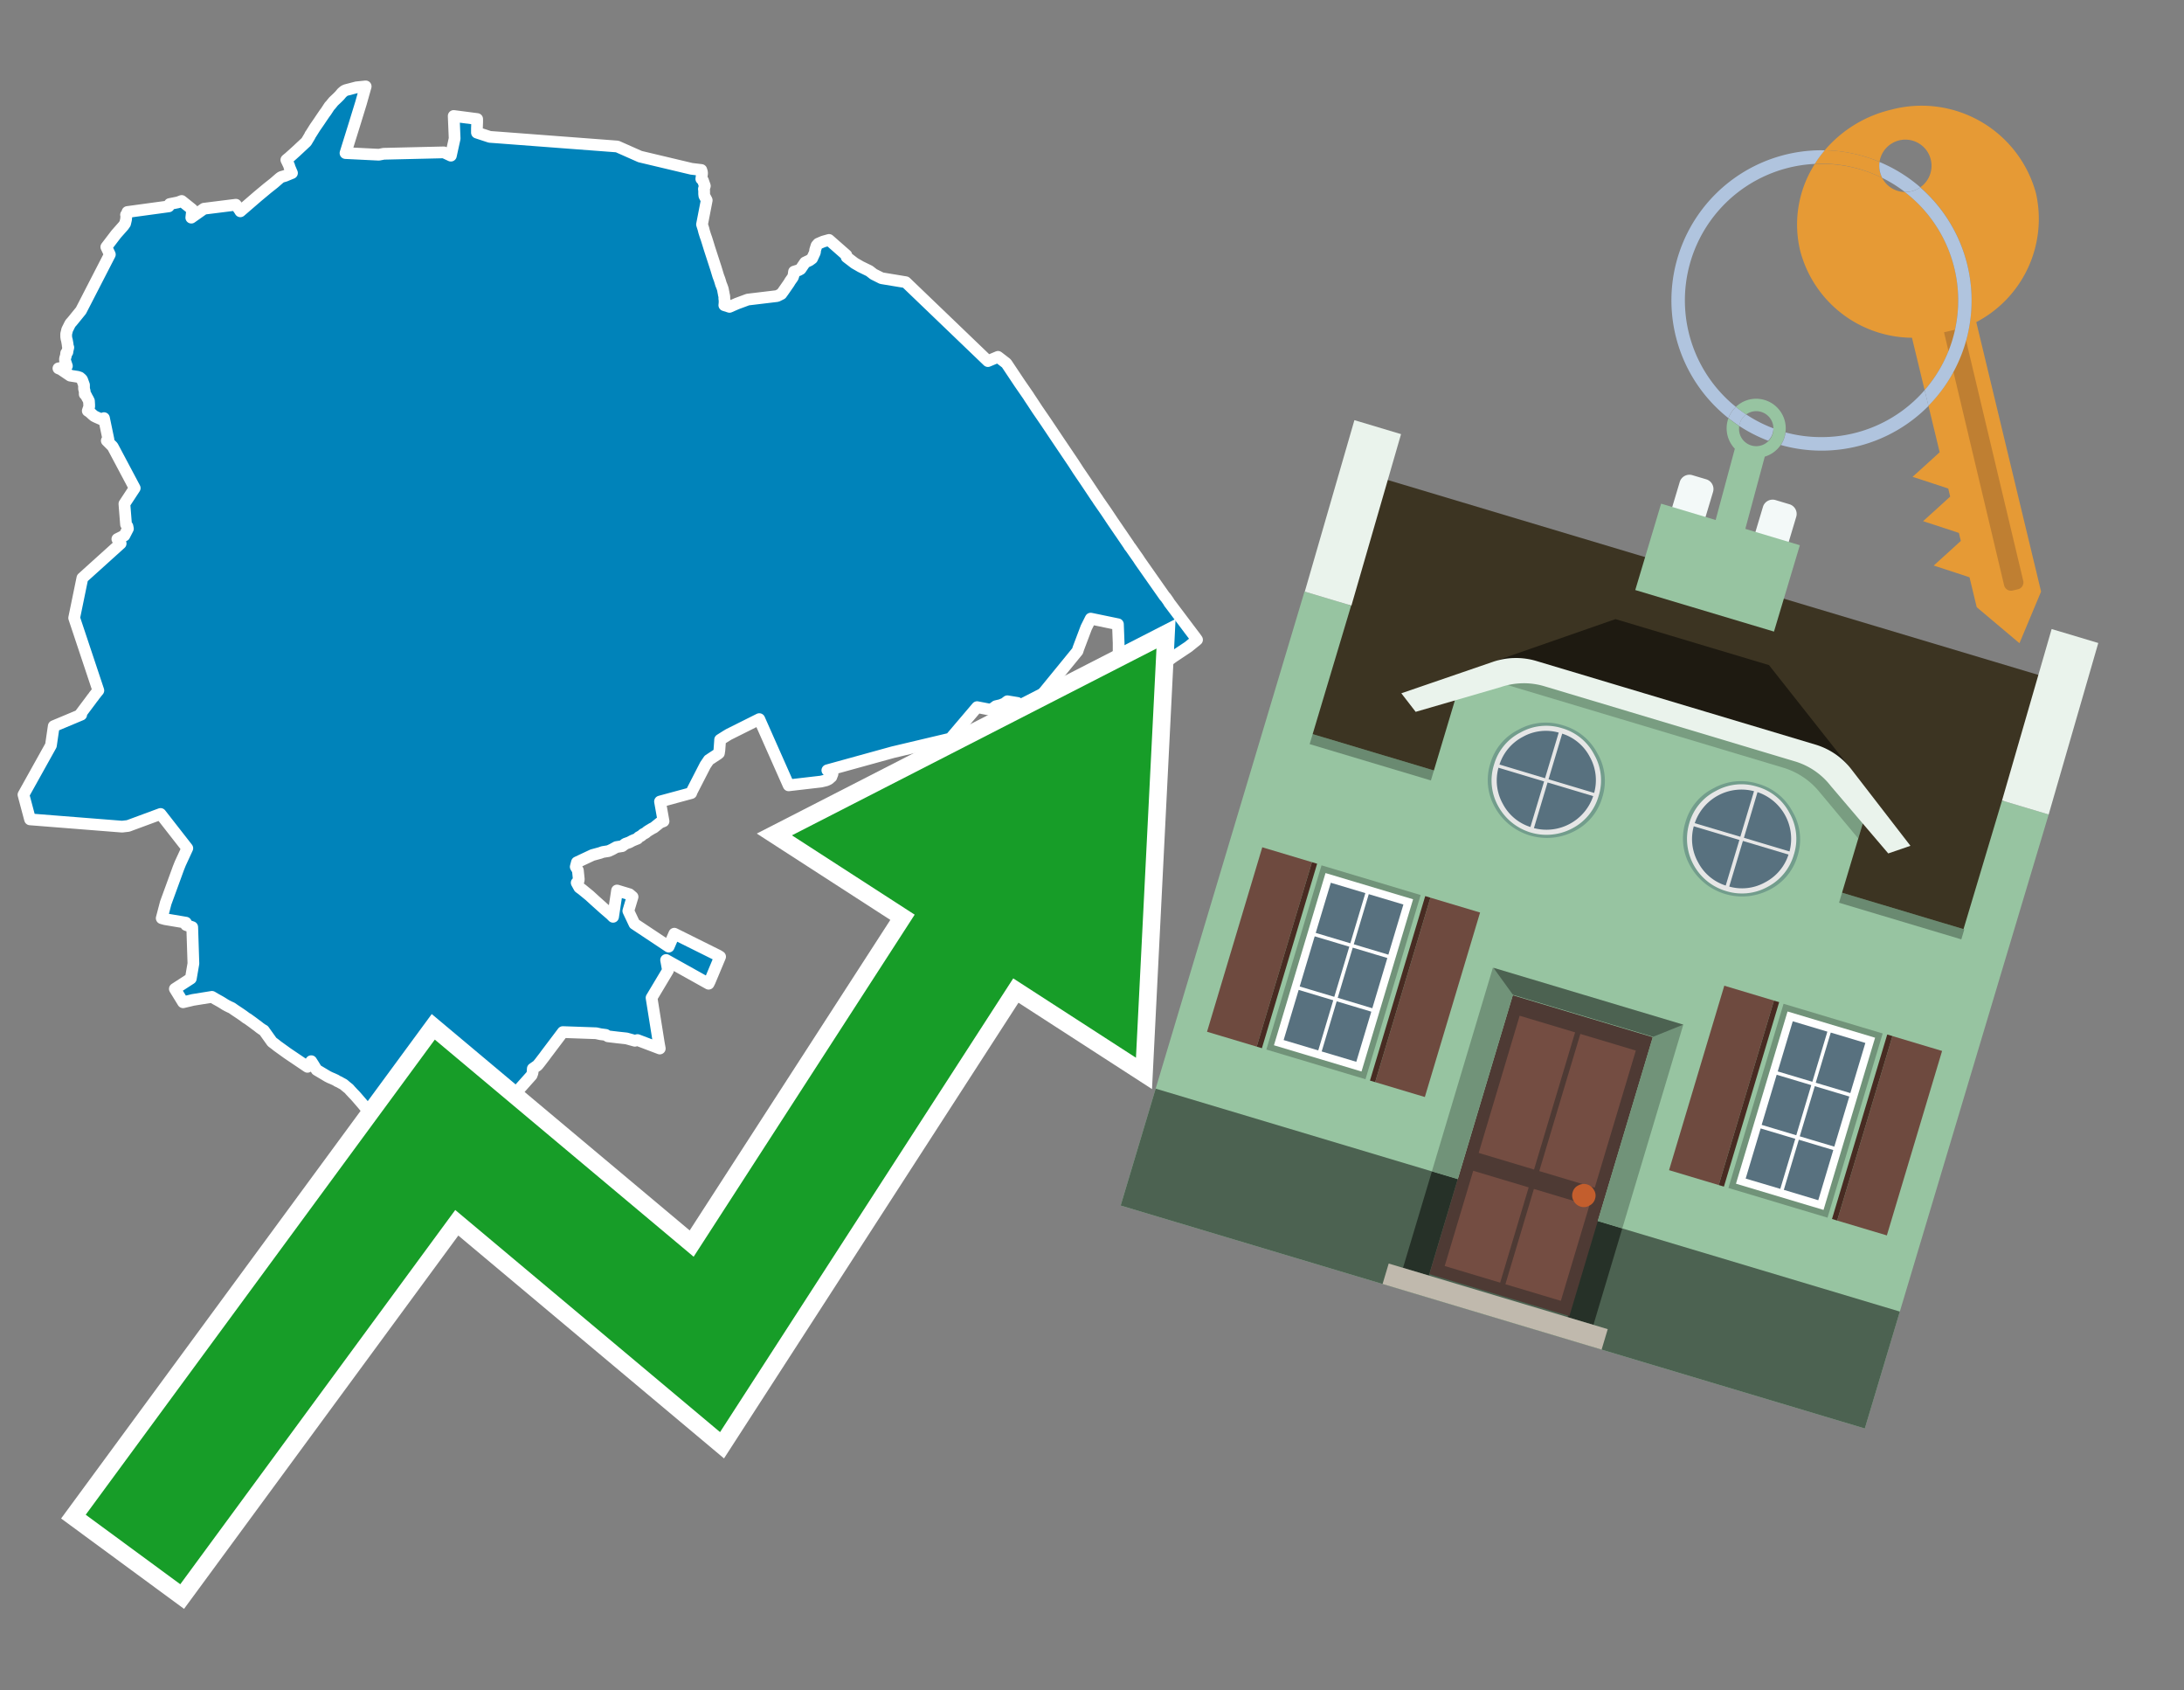 <svg id="Text" xmlns="http://www.w3.org/2000/svg" width="93.05" height="72" viewBox="0 0 93.05 72"><rect x="0" y="0" width="93.05" height="72" fill="#808080" stroke="none"/><polygon points="5.74,20.79 4.8,19.02 4.55,18.77 4.62,18.72 4.43,17.81 4.34,17.87 4.11,17.77 4.01,17.72 3.95,17.67 3.84,17.57 3.79,17.53 3.74,17.5 3.8,17.33 3.8,17.3 3.8,17.24 3.79,17.08 3.74,16.98 3.72,16.95 3.66,16.83 3.61,16.79 3.61,16.67 3.58,16.56 3.58,16.4 3.5,16.18 3.48,16.15 3.4,16.08 3.31,16.05 2.99,16 2.59,15.73 2.49,15.69 2.75,15.64 2.85,15.59 2.77,15.35 2.77,15.28 2.81,15.14 2.82,15.04 2.87,15 2.88,14.93 2.91,14.8 2.89,14.75 2.88,14.66 2.87,14.6 2.85,14.49 2.83,14.42 2.82,14.34 2.82,14.22 2.85,14.1 2.86,14.05 2.98,13.81 3.01,13.76 3.05,13.72 3.1,13.66 3.45,13.23 4.68,10.84 4.53,10.52 4.95,9.97 5.26,9.62 5.33,9.52 5.37,9.35 5.38,9.24 5.38,9.18 5.37,9.15 5.4,9.12 5.42,9.08 5.43,9.03 7.19,8.79 7.23,8.69 7.38,8.66 7.58,8.62 7.74,8.56 8.19,8.92 8.15,9.27 8.69,8.89 10.05,8.72 10.21,8.95 10.24,9 10.97,8.37 11.39,8.02 11.63,7.83 11.68,7.79 11.91,7.59 11.98,7.54 12.15,7.49 12.22,7.46 12.44,7.37 12.33,7.11 12.32,7.06 12.3,7.02 12.2,6.81 12.26,6.76 12.31,6.72 12.6,6.46 13.05,6.04 13.2,5.79 13.22,5.74 13.25,5.7 13.42,5.43 13.6,5.17 13.7,5.02 13.83,4.83 13.89,4.75 14.04,4.52 14.08,4.48 14.21,4.32 14.37,4.17 14.41,4.13 14.44,4.1 14.47,4.07 14.57,3.95 14.62,3.91 14.65,3.88 14.73,3.84 15.19,3.72 15.58,3.68 15.38,4.39 15.1,5.3 14.72,6.52 16.14,6.59 16.35,6.55 18.91,6.49 19.21,6.63 19.37,5.9 19.33,4.94 20.33,5.07 20.33,5.1 20.33,5.2 20.32,5.47 20.32,5.55 20.32,5.58 20.32,5.61 20.32,5.65 20.87,5.83 21.28,5.86 26.3,6.24 27.27,6.67 29.46,7.19 29.88,7.24 29.91,7.34 29.91,7.4 29.88,7.62 29.95,7.69 30.03,7.92 29.99,8.05 30,8.13 30,8.17 30,8.26 30.01,8.34 30.09,8.49 30.11,8.53 29.91,9.56 29.97,9.75 30,9.87 30.05,10.03 30.1,10.17 30.15,10.33 30.23,10.59 30.49,11.39 30.5,11.42 30.6,11.75 30.66,11.91 30.72,12.11 30.75,12.18 30.79,12.29 30.8,12.33 30.81,12.38 30.82,12.44 30.83,12.48 30.84,12.55 30.85,12.58 30.86,12.64 30.86,12.67 30.86,12.72 30.87,12.79 30.87,12.82 30.87,12.9 30.86,13 31.08,13.07 31.4,12.93 31.86,12.76 33.11,12.61 33.29,12.52 33.37,12.41 33.62,12.05 33.66,11.98 33.78,11.81 33.81,11.72 33.83,11.57 34.02,11.51 34.11,11.46 34.3,11.18 34.49,11.09 34.6,11.01 34.72,10.75 34.73,10.65 34.79,10.46 34.86,10.38 35.07,10.29 35.32,10.22 36.06,10.87 36.07,10.95 36.41,11.21 36.67,11.36 37.04,11.54 37.22,11.68 37.56,11.85 38.59,12.02 42.09,15.38 42.52,15.2 42.87,15.47 42.9,15.51 43.44,16.32 43.82,16.87 43.85,16.92 43.99,17.13 44.2,17.45 44.55,17.96 45.14,18.84 45.74,19.73 45.94,20.04 46.11,20.29 46.28,20.54 46.36,20.66 46.7,21.17 46.75,21.24 46.8,21.32 47.05,21.68 47.14,21.81 47.4,22.2 47.66,22.58 47.7,22.64 47.77,22.74 48.09,23.21 48.13,23.28 48.16,23.31 48.51,23.81 48.56,23.89 49.36,25.03 49.62,25.4 49.66,25.44 49.78,25.61 49.82,25.68 49.86,25.73 50.01,25.93 50.56,26.66 50.68,26.82 50.9,27.11 50.93,27.15 51,27.25 50.63,27.55 50,27.97 49.23,28.52 49.07,28.63 48.95,28.66 48.87,28.69 48.46,28.94 48.32,29.04 48.13,29.16 47.64,29.48 47.63,29.45 47.52,29.09 47.63,28.21 47.66,27.87 47.66,27.39 47.63,26.59 46.47,26.35 46.28,26.73 45.94,27.63 45.91,27.73 43.82,30.29 43.35,29.94 42.92,29.87 42.79,29.97 42.71,30 42.64,30.03 42.43,30.08 42.31,30.17 42.24,30.2 42.2,30.23 41.63,30.12 40.49,31.46 38.04,32.04 35.25,32.81 35.35,32.89 35.47,32.96 35.43,33.06 35.42,33.09 35.38,33.12 35.33,33.17 35.26,33.21 35.19,33.24 34.98,33.29 33.6,33.45 32.35,30.63 31.05,31.28 30.95,31.34 30.68,31.51 30.68,31.54 30.65,31.95 30.63,32.08 30.58,32.12 30.2,32.37 30.05,32.59 29.66,33.35 29.47,33.72 29.45,33.78 29.34,33.81 28.12,34.14 28.27,34.98 28.12,35.04 27.86,35.25 27.78,35.29 27.68,35.35 27.63,35.38 27.57,35.42 27.5,35.48 27.4,35.53 27.32,35.6 27.21,35.66 27.16,35.72 27.01,35.78 26.94,35.81 26.81,35.88 26.64,35.94 26.51,36.04 26.26,36.08 26.08,36.18 25.93,36.25 25.68,36.29 25.57,36.33 25.24,36.42 24.58,36.73 24.53,36.92 24.62,37.07 24.66,37.46 24.64,37.55 24.57,37.6 24.68,37.8 24.72,37.83 24.79,37.88 25.12,38.15 25.36,38.37 25.74,38.71 26.02,38.95 26.12,39.05 26.29,37.93 26.82,38.09 26.95,38.2 26.77,38.8 27.03,39.35 28.49,40.32 28.73,39.77 30.6,40.7 30.68,40.75 30.24,41.8 30.19,41.9 28.38,40.89 28.46,41.33 27.76,42.5 28.07,44.44 28.11,44.66 27.16,44.3 27.05,44.33 26.69,44.23 26.32,44.19 25.9,44.14 25.81,44.08 25.58,44.05 25.4,44.01 23.98,43.96 23.24,44.94 23.22,44.97 22.99,45.27 22.9,45.38 22.7,45.52 22.69,45.69 22.65,45.8 21.99,46.54 21.77,46.85 21.62,47.06 21.54,47.21 21.52,47.3 21.5,47.38 21.49,47.45 21.48,47.53 20.69,47 19.52,47.93 18.7,47.64 16.78,48.14 16.67,48.03 16.5,48.2 16.36,48.33 16.35,48.3 16.34,48.27 16.25,48.1 16.07,47.77 16.02,47.71 15.84,47.5 15.58,47.18 15.54,47.14 15.45,47.03 15.2,46.74 15.12,46.65 15.06,46.59 14.92,46.44 14.87,46.38 14.82,46.34 14.77,46.3 14.71,46.25 14.64,46.19 14.51,46.12 14.46,46.09 14.37,46.05 14.31,46.01 14.18,45.95 14.06,45.9 13.96,45.85 13.49,45.57 13.35,45.34 13.26,45.2 13.19,45.3 13.1,45.44 12.24,44.86 12.13,44.78 11.81,44.55 11.75,44.5 11.71,44.47 11.59,44.38 11.24,43.89 11.17,43.85 11.07,43.78 10.97,43.7 10.9,43.65 10.82,43.59 10.74,43.53 10.67,43.48 10.56,43.4 10.49,43.36 10.41,43.3 10.37,43.27 10.24,43.18 10.09,43.08 10,43.02 9.87,42.93 9.78,42.89 9.68,42.84 9.59,42.79 9.48,42.72 9.38,42.66 9.2,42.56 9.03,42.46 8.22,42.59 8.1,42.62 7.8,42.69 7.45,42.12 8.13,41.68 8.24,41.04 8.19,39.49 7.93,39.4 7.92,39.3 7.03,39.15 6.89,39.11 7.06,38.46 7.44,37.42 7.6,36.98 7.68,36.78 7.98,36.13 6.84,34.67 5.46,35.18 5.2,35.21 1.28,34.9 1,33.85 2.17,31.75 2.29,30.93 3.46,30.44 3.43,30.41 3.46,30.37 3.88,29.81 3.93,29.74 3.98,29.68 4.02,29.62 4.07,29.56 4.1,29.52 4.19,29.41 3.16,26.32 3.51,24.62 5.14,23.15 5,22.96 5.3,22.81 5.45,22.52 5.43,22.42 5.37,22.34 5.3,21.46 " fill="#0083ba" stroke="#fff" stroke-linejoin="round" stroke-width="0.5"/><polygon points="49.272 27.624 33.741 35.58 38.97 38.959 29.553 53.529 18.525 44.281 3.652 64.518 7.681 67.479 19.396 51.538 30.678 60.999 43.169 41.673 48.398 45.053 49.272 27.624" fill="none" stroke="#fff" stroke-miterlimit="10" stroke-width="1.5"/><polygon points="49.272 27.624 33.741 35.58 38.97 38.959 29.553 53.529 18.525 44.281 3.652 64.518 7.681 67.479 19.396 51.538 30.678 60.999 43.169 41.673 48.398 45.053 49.272 27.624" fill="#179d28"/><path d="M80.19,7.577a1.16,1.16,0,0,1-.094-.251,1.114,1.114,0,0,1-.018-.429A6.367,6.367,0,0,0,77.743,6.4a5.269,5.269,0,0,0-.423.577c.1,0,.192-.007.288-.007A5.794,5.794,0,0,1,80.19,7.577Z" fill="#e69a35"/><path d="M77.608,6.4A6.394,6.394,0,0,0,73.64,17.81a1.26,1.26,0,0,1,.317-.48A5.821,5.821,0,0,1,77.32,6.981a5.269,5.269,0,0,1,.423-.577Z" fill="#b0c4de"/><path d="M84.2,13.72a4.962,4.962,0,0,0,2.545-5.48,5.047,5.047,0,0,0-6.179-3.566A5.322,5.322,0,0,0,77.743,6.4a6.367,6.367,0,0,1,2.335.493,1.114,1.114,0,1,1,1.736,1.084,6.392,6.392,0,0,1,.347,9.3l.479,1.985-.438.4-.716.648.92.3.6.2.082.341-.438.4-.716.648.92.3.605.2.082.341-.438.4-.716.649.92.3.605.2.307,1.274,1.821,1.534.921-2.2Z" fill="#e69a35"/><path d="M81.154,8.179a1.115,1.115,0,0,1-.964-.6,5.794,5.794,0,0,0-2.582-.6c-.1,0-.192,0-.288.007a4.783,4.783,0,0,0-.625,3.685,4.962,4.962,0,0,0,4.765,3.715L82,16.617a5.82,5.82,0,0,0-.846-8.438Z" fill="#e69a35"/><path d="M74.1,18.142a6.386,6.386,0,0,0,1.232.63.73.73,0,0,0,.224-.527h0a5.783,5.783,0,0,1-1.159-.593A.733.733,0,0,0,74.1,18.142Z" fill="#b0c4de"/><path d="M74.4,17.652q-.228-.152-.44-.322a1.26,1.26,0,0,0-.317.48c.148.117.3.228.46.332A.733.733,0,0,1,74.4,17.652Z" fill="#b0c4de"/><path d="M74.824,16.984a1.257,1.257,0,0,0-.867.346c.141.114.288.222.44.322a.731.731,0,0,1,1.159.593h0a.732.732,0,1,1-1.463,0,.7.7,0,0,1,.007-.1c-.158-.1-.312-.215-.46-.332a1.258,1.258,0,0,0,.273,1.3l-.979,3.635,1.275.341.98-3.639a1.266,1.266,0,0,0,.681-.5,1.249,1.249,0,0,0,.2-.538,1.328,1.328,0,0,0,.012-.168A1.262,1.262,0,0,0,74.824,16.984Z" fill="#97c4a1"/><path d="M85.974,25.1l-.226.053a.3.3,0,0,1-.362-.223l-2.56-10.777.81-.193L86.2,24.736A.3.3,0,0,1,85.974,25.1Z" fill="#bf7f32"/><path d="M80.1,7.326a1.16,1.16,0,0,0,.094.251,5.833,5.833,0,0,1,.964.6,1.137,1.137,0,0,0,.287-.031,1.108,1.108,0,0,0,.373-.167A6.371,6.371,0,0,0,80.078,6.9,1.114,1.114,0,0,0,80.1,7.326Z" fill="#b0c4de"/><path d="M77.608,18.618a5.836,5.836,0,0,1-1.534-.2,1.24,1.24,0,0,1-.2.537,6.4,6.4,0,0,0,6.291-1.666L82,16.617A5.807,5.807,0,0,1,77.608,18.618Z" fill="#b0c4de"/><path d="M81.814,7.981a1.108,1.108,0,0,1-.373.167,1.137,1.137,0,0,1-.287.031A5.82,5.82,0,0,1,82,16.617l.161.667a6.392,6.392,0,0,0-.347-9.3Z" fill="#b0c4de"/><polygon points="83.79 39.753 55.78 31.364 58.988 20.404 86.964 28.783 83.79 39.753 83.79 39.753" fill="#3c3422" fill-rule="evenodd"/><polygon points="81.705 53.32 87.284 34.692 85.297 34.097 83.656 39.575 55.926 31.269 57.567 25.791 55.579 25.196 47.746 51.348 79.451 60.844 81.705 53.32" fill="#97c4a1" fill-rule="evenodd"/><rect x="69.522" y="21.148" width="0.444" height="28.983" transform="translate(15.592 92.226) rotate(-73.326)" opacity="0.3"/><polygon points="87.284 34.692 85.297 34.097 87.411 26.793 89.398 27.388 87.284 34.692 87.284 34.692" fill="#eaf3ec" fill-rule="evenodd"/><polygon points="57.578 25.794 55.591 25.199 57.705 17.896 59.692 18.491 57.578 25.794 57.578 25.794" fill="#eaf3ec" fill-rule="evenodd"/><polygon points="79.451 60.844 80.943 55.865 49.238 46.369 47.747 51.348 79.451 60.844 79.451 60.844" fill="#4c6251" fill-rule="evenodd"/><path d="M71.566,20.528l-.522,1.743,1.418.425.523-1.744a.432.432,0,0,0-.289-.536l-.593-.177A.431.431,0,0,0,71.566,20.528Z" fill="#f3f9f8" fill-rule="evenodd"/><path d="M75.111,21.589l-.522,1.743,1.418.425.522-1.743a.43.43,0,0,0-.289-.536l-.593-.178A.43.43,0,0,0,75.111,21.589Z" fill="#f3f9f8" fill-rule="evenodd"/><polygon points="75.368 28.329 68.829 26.37 63.807 28.121 78.733 32.591 75.368 28.329" fill="#1e1a11"/><polygon points="78.248 32.422 64.442 28.287 62.236 28.998 60.064 36.247 77.453 41.455 79.651 34.116 78.248 32.422" fill="#97c4a1"/><path d="M77.74,32.516S65.088,28.725,65,28.7l-.938.43,11.892,3.562a3.175,3.175,0,0,1,1.532,1l1.685,2.02.327-1.09Z" fill-rule="evenodd" opacity="0.2"/><path d="M77.35,31.716,65.458,28.154a3.041,3.041,0,0,0-1.854.037l-3.9,1.339.611.79,3.626-1.054a3.045,3.045,0,0,1,1.855-.037l10.673,3.2A3.028,3.028,0,0,1,78,33.477l2.45,2.874.945-.325-2.518-3.26A3.036,3.036,0,0,0,77.35,31.716Z" fill="#eaf3ec"/><polygon points="76.683 23.223 70.773 21.453 69.671 25.132 75.581 26.902 76.683 23.223 76.683 23.223" fill="#97c4a1" fill-rule="evenodd"/><g id="Symbol_9_0_Layer2_0_MEMBER_8_MEMBER_21_MEMBER_0_FILL" data-name="Symbol 9 0 Layer2 0 MEMBER 8 MEMBER 21 MEMBER 0 FILL"><path d="M66.584,30.892a2.39,2.39,0,0,0-1.891.189,2.317,2.317,0,0,0-1.2,1.448A2.345,2.345,0,0,0,63.7,34.4a2.528,2.528,0,0,0,3.367,1.008,2.339,2.339,0,0,0,1.2-1.447,2.313,2.313,0,0,0-.208-1.87A2.394,2.394,0,0,0,66.584,30.892Z" fill="#729d8c"/></g><g id="Symbol_9_0_Layer2_0_MEMBER_8_MEMBER_21_MEMBER_1_FILL" data-name="Symbol 9 0 Layer2 0 MEMBER 8 MEMBER 21 MEMBER 1 FILL"><path d="M66.547,31.016a2.241,2.241,0,0,0-1.769.185,2.213,2.213,0,0,0-1.127,1.376,2.239,2.239,0,0,0,.185,1.768,2.341,2.341,0,0,0,3.145.942,2.234,2.234,0,0,0,1.126-1.376,2.207,2.207,0,0,0-.185-1.768A2.237,2.237,0,0,0,66.547,31.016Z" fill="#e6e6e6"/></g><g id="Symbol_9_0_Layer2_0_MEMBER_8_MEMBER_21_MEMBER_2_MEMBER_0_FILL" data-name="Symbol 9 0 Layer2 0 MEMBER 8 MEMBER 21 MEMBER 2 MEMBER 0 FILL"><path d="M65.787,33.284,63.843,32.7a2.036,2.036,0,0,0,.186,1.539,2.015,2.015,0,0,0,1.175.986Z" fill="#58717f"/></g><g id="Symbol_9_0_Layer2_0_MEMBER_8_MEMBER_21_MEMBER_2_MEMBER_1_FILL" data-name="Symbol 9 0 Layer2 0 MEMBER 8 MEMBER 21 MEMBER 2 MEMBER 1 FILL"><path d="M65.827,33.148l.582-1.944a2.01,2.01,0,0,0-1.523.178,2.037,2.037,0,0,0-1,1.183Z" fill="#58717f"/></g><g id="Symbol_9_0_Layer2_0_MEMBER_8_MEMBER_21_MEMBER_2_MEMBER_2_FILL" data-name="Symbol 9 0 Layer2 0 MEMBER 8 MEMBER 21 MEMBER 2 MEMBER 2 FILL"><path d="M67.878,33.91l-1.943-.582-.582,1.944a2.1,2.1,0,0,0,2.525-1.362Z" fill="#58717f"/></g><g id="Symbol_9_0_Layer2_0_MEMBER_8_MEMBER_21_MEMBER_2_MEMBER_3_FILL" data-name="Symbol 9 0 Layer2 0 MEMBER 8 MEMBER 21 MEMBER 2 MEMBER 3 FILL"><path d="M66.558,31.249l-.582,1.943,1.943.582a2.031,2.031,0,0,0-.186-1.539A2.009,2.009,0,0,0,66.558,31.249Z" fill="#58717f"/></g><g id="Symbol_9_0_Layer2_0_MEMBER_8_MEMBER_21_MEMBER_0_FILL-2" data-name="Symbol 9 0 Layer2 0 MEMBER 8 MEMBER 21 MEMBER 0 FILL"><path d="M74.9,33.384a2.4,2.4,0,0,0-1.891.189,2.316,2.316,0,0,0-1.2,1.448,2.341,2.341,0,0,0,.209,1.87A2.527,2.527,0,0,0,75.387,37.9a2.345,2.345,0,0,0,1.2-1.447,2.314,2.314,0,0,0-.209-1.87A2.389,2.389,0,0,0,74.9,33.384Z" fill="#729d8c"/></g><g id="Symbol_9_0_Layer2_0_MEMBER_8_MEMBER_21_MEMBER_1_FILL-2" data-name="Symbol 9 0 Layer2 0 MEMBER 8 MEMBER 21 MEMBER 1 FILL"><path d="M74.867,33.508a2.239,2.239,0,0,0-1.768.185,2.21,2.21,0,0,0-1.127,1.376,2.316,2.316,0,0,0,1.564,2.883,2.261,2.261,0,0,0,1.765-.173A2.237,2.237,0,0,0,76.428,36.4a2.209,2.209,0,0,0-.185-1.769A2.239,2.239,0,0,0,74.867,33.508Z" fill="#e6e6e6"/></g><g id="Symbol_9_0_Layer2_0_MEMBER_8_MEMBER_21_MEMBER_2_MEMBER_0_FILL-2" data-name="Symbol 9 0 Layer2 0 MEMBER 8 MEMBER 21 MEMBER 2 MEMBER 0 FILL"><path d="M74.107,35.776l-1.943-.582a2.031,2.031,0,0,0,.186,1.539,2.009,2.009,0,0,0,1.175.986Z" fill="#58717f"/></g><g id="Symbol_9_0_Layer2_0_MEMBER_8_MEMBER_21_MEMBER_2_MEMBER_1_FILL-2" data-name="Symbol 9 0 Layer2 0 MEMBER 8 MEMBER 21 MEMBER 2 MEMBER 1 FILL"><path d="M74.148,35.64,74.73,33.7a2.1,2.1,0,0,0-2.525,1.362Z" fill="#58717f"/></g><g id="Symbol_9_0_Layer2_0_MEMBER_8_MEMBER_21_MEMBER_2_MEMBER_2_FILL-2" data-name="Symbol 9 0 Layer2 0 MEMBER 8 MEMBER 21 MEMBER 2 MEMBER 2 FILL"><path d="M76.2,36.4l-1.943-.582-.582,1.944a2.015,2.015,0,0,0,1.523-.178A2.036,2.036,0,0,0,76.2,36.4Z" fill="#58717f"/></g><g id="Symbol_9_0_Layer2_0_MEMBER_8_MEMBER_21_MEMBER_2_MEMBER_3_FILL-2" data-name="Symbol 9 0 Layer2 0 MEMBER 8 MEMBER 21 MEMBER 2 MEMBER 3 FILL"><path d="M74.879,33.741,74.3,35.684l1.943.582a2.1,2.1,0,0,0-1.361-2.525Z" fill="#58717f"/></g><polygon points="51.426 43.946 53.542 44.58 55.896 36.723 53.78 36.089 51.426 43.946 51.426 43.946" fill="#6e4a3f" fill-rule="evenodd"/><polygon points="53.542 44.58 53.764 44.647 56.117 36.789 55.896 36.723 53.542 44.58 53.542 44.58" fill="#482b22" fill-rule="evenodd"/><polygon points="60.706 46.726 58.59 46.092 60.943 38.235 63.059 38.868 60.706 46.726 60.706 46.726" fill="#6e4a3f" fill-rule="evenodd"/><polygon points="58.59 46.092 58.368 46.026 60.722 38.168 60.943 38.235 58.59 46.092 58.59 46.092" fill="#482b22" fill-rule="evenodd"/><rect x="53.146" y="39.209" width="8.19" height="4.408" transform="translate(1.145 84.365) rotate(-73.326)" fill="#719379"/><polygon points="60.205 38.304 56.474 37.187 54.277 44.522 58.008 45.639 60.205 38.304 60.205 38.304" fill="#fff" fill-rule="evenodd"/><path d="M59.792,38.527l-.64,2.136-1.474-.442.639-2.135,1.475.441Zm-1.621-.485-.64,2.136-1.474-.442L56.7,37.6l1.474.442Zm-2.158,1.84,1.475.441-.64,2.136-1.474-.441.639-2.136Zm-.683,2.282,1.474.441-.639,2.136L54.69,44.3l.64-2.135Zm.981,2.621.639-2.136,1.475.442-.64,2.135-1.474-.441Zm2.158-1.84L56.994,42.5l.64-2.136,1.474.442-.639,2.136Z" fill="#58717f" fill-rule="evenodd"/><polygon points="80.39 52.621 78.274 51.988 80.628 44.13 82.743 44.764 80.39 52.621 80.39 52.621" fill="#6e4a3f" fill-rule="evenodd"/><polygon points="78.274 51.988 78.053 51.921 80.406 44.064 80.628 44.13 78.274 51.988 78.274 51.988" fill="#482b22" fill-rule="evenodd"/><polygon points="71.111 49.842 73.227 50.476 75.58 42.619 73.464 41.985 71.111 49.842 71.111 49.842" fill="#6e4a3f" fill-rule="evenodd"/><polygon points="73.227 50.476 73.448 50.542 75.802 42.685 75.58 42.619 73.227 50.476 73.227 50.476" fill="#482b22" fill-rule="evenodd"/><rect x="72.83" y="45.105" width="8.19" height="4.408" transform="translate(9.534 107.426) rotate(-73.326)" fill="#719379"/><polygon points="76.159 43.083 79.889 44.2 77.692 51.535 73.962 50.418 76.159 43.083 76.159 43.083" fill="#fff" fill-rule="evenodd"/><path d="M76.381,43.5l1.475.442-.64,2.135-1.475-.441.64-2.136ZM78,43.981l1.474.442-.64,2.136-1.474-.442L78,43.981Zm.791,2.724-.64,2.135L76.679,48.4l.64-2.136,1.474.442Zm-.684,2.282-.639,2.135L76,50.68l.64-2.135,1.474.442Zm-2.26,1.65L74.375,50.2l.639-2.135,1.475.441-.64,2.136Zm-.791-2.724.64-2.135,1.474.441-.639,2.136-1.475-.442Z" fill="#58717f" fill-rule="evenodd"/><polygon points="67.888 56.431 69.118 52.323 68.019 51.994 66.789 56.102 67.888 56.431 67.888 56.431" fill="#263128" fill-rule="evenodd"/><polygon points="60.877 54.331 62.108 50.223 61.007 49.894 59.776 54.002 60.877 54.331 60.877 54.331" fill="#263128" fill-rule="evenodd"/><g id="Symbol_9_0_Layer2_0_MEMBER_8_MEMBER_12_MEMBER_0_FILL" data-name="Symbol 9 0 Layer2 0 MEMBER 8 MEMBER 12 MEMBER 0 FILL"><path d="M70.418,44.178l-5.965-1.786L60.9,54.27l5.964,1.786Z" fill="#4e3a34"/></g><g id="Symbol_9_0_Layer2_0_MEMBER_8_MEMBER_12_MEMBER_1_MEMBER_0_FILL" data-name="Symbol 9 0 Layer2 0 MEMBER 8 MEMBER 12 MEMBER 1 MEMBER 0 FILL"><path d="M65.358,49.815l1.75-5.843-2.363-.708L63,49.107Z" fill="#744d42"/></g><g id="Symbol_9_0_Layer2_0_MEMBER_8_MEMBER_12_MEMBER_1_MEMBER_1_FILL" data-name="Symbol 9 0 Layer2 0 MEMBER 8 MEMBER 12 MEMBER 1 MEMBER 1 FILL"><path d="M67.331,44.039l-1.75,5.842,2.364.708,1.75-5.842Z" fill="#744d42"/></g><g id="Symbol_9_0_Layer2_0_MEMBER_8_MEMBER_12_MEMBER_2_MEMBER_0_FILL" data-name="Symbol 9 0 Layer2 0 MEMBER 8 MEMBER 12 MEMBER 2 MEMBER 0 FILL"><path d="M63.915,54.633l1.215-4.058-2.363-.707-1.215,4.057Z" fill="#744d42"/></g><g id="Symbol_9_0_Layer2_0_MEMBER_8_MEMBER_12_MEMBER_2_MEMBER_1_FILL" data-name="Symbol 9 0 Layer2 0 MEMBER 8 MEMBER 12 MEMBER 2 MEMBER 1 FILL"><path d="M66.5,55.407l1.215-4.057-2.363-.708L64.138,54.7Z" fill="#744d42"/></g><g id="Symbol_9_0_Layer2_0_MEMBER_8_MEMBER_13_FILL" data-name="Symbol 9 0 Layer2 0 MEMBER 8 MEMBER 13 FILL"><path d="M67.959,51.058a.439.439,0,0,0-.045-.367.487.487,0,0,0-.669-.2.445.445,0,0,0-.239.282.457.457,0,0,0,.041.378.481.481,0,0,0,.293.242.459.459,0,0,0,.377-.042A.453.453,0,0,0,67.959,51.058Z" fill="#c35e2d"/></g><g id="Symbol_9_0_Layer2_0_MEMBER_8_MEMBER_14_FILL" data-name="Symbol 9 0 Layer2 0 MEMBER 8 MEMBER 14 FILL"><path d="M64.557,42.047l-.951-.833-2.6,8.68,1.1.329Z" fill="#719379"/></g><g id="Symbol_9_0_Layer2_0_MEMBER_8_MEMBER_15_FILL" data-name="Symbol 9 0 Layer2 0 MEMBER 8 MEMBER 15 FILL"><path d="M71.718,43.643l-1.2.19L68.072,52.01l1.046.313Z" fill="#719379"/></g><g id="Symbol_9_0_Layer2_0_MEMBER_8_MEMBER_16_FILL" data-name="Symbol 9 0 Layer2 0 MEMBER 8 MEMBER 16 FILL"><path d="M63.627,41.22l.836,1.156,5.961,1.786,1.294-.519Z" fill="#4c6251"/></g><polygon points="58.905 54.69 59.166 53.819 68.498 56.614 68.237 57.485 58.905 54.69 58.905 54.69" fill="#c0b9ad" fill-rule="evenodd"/></svg>